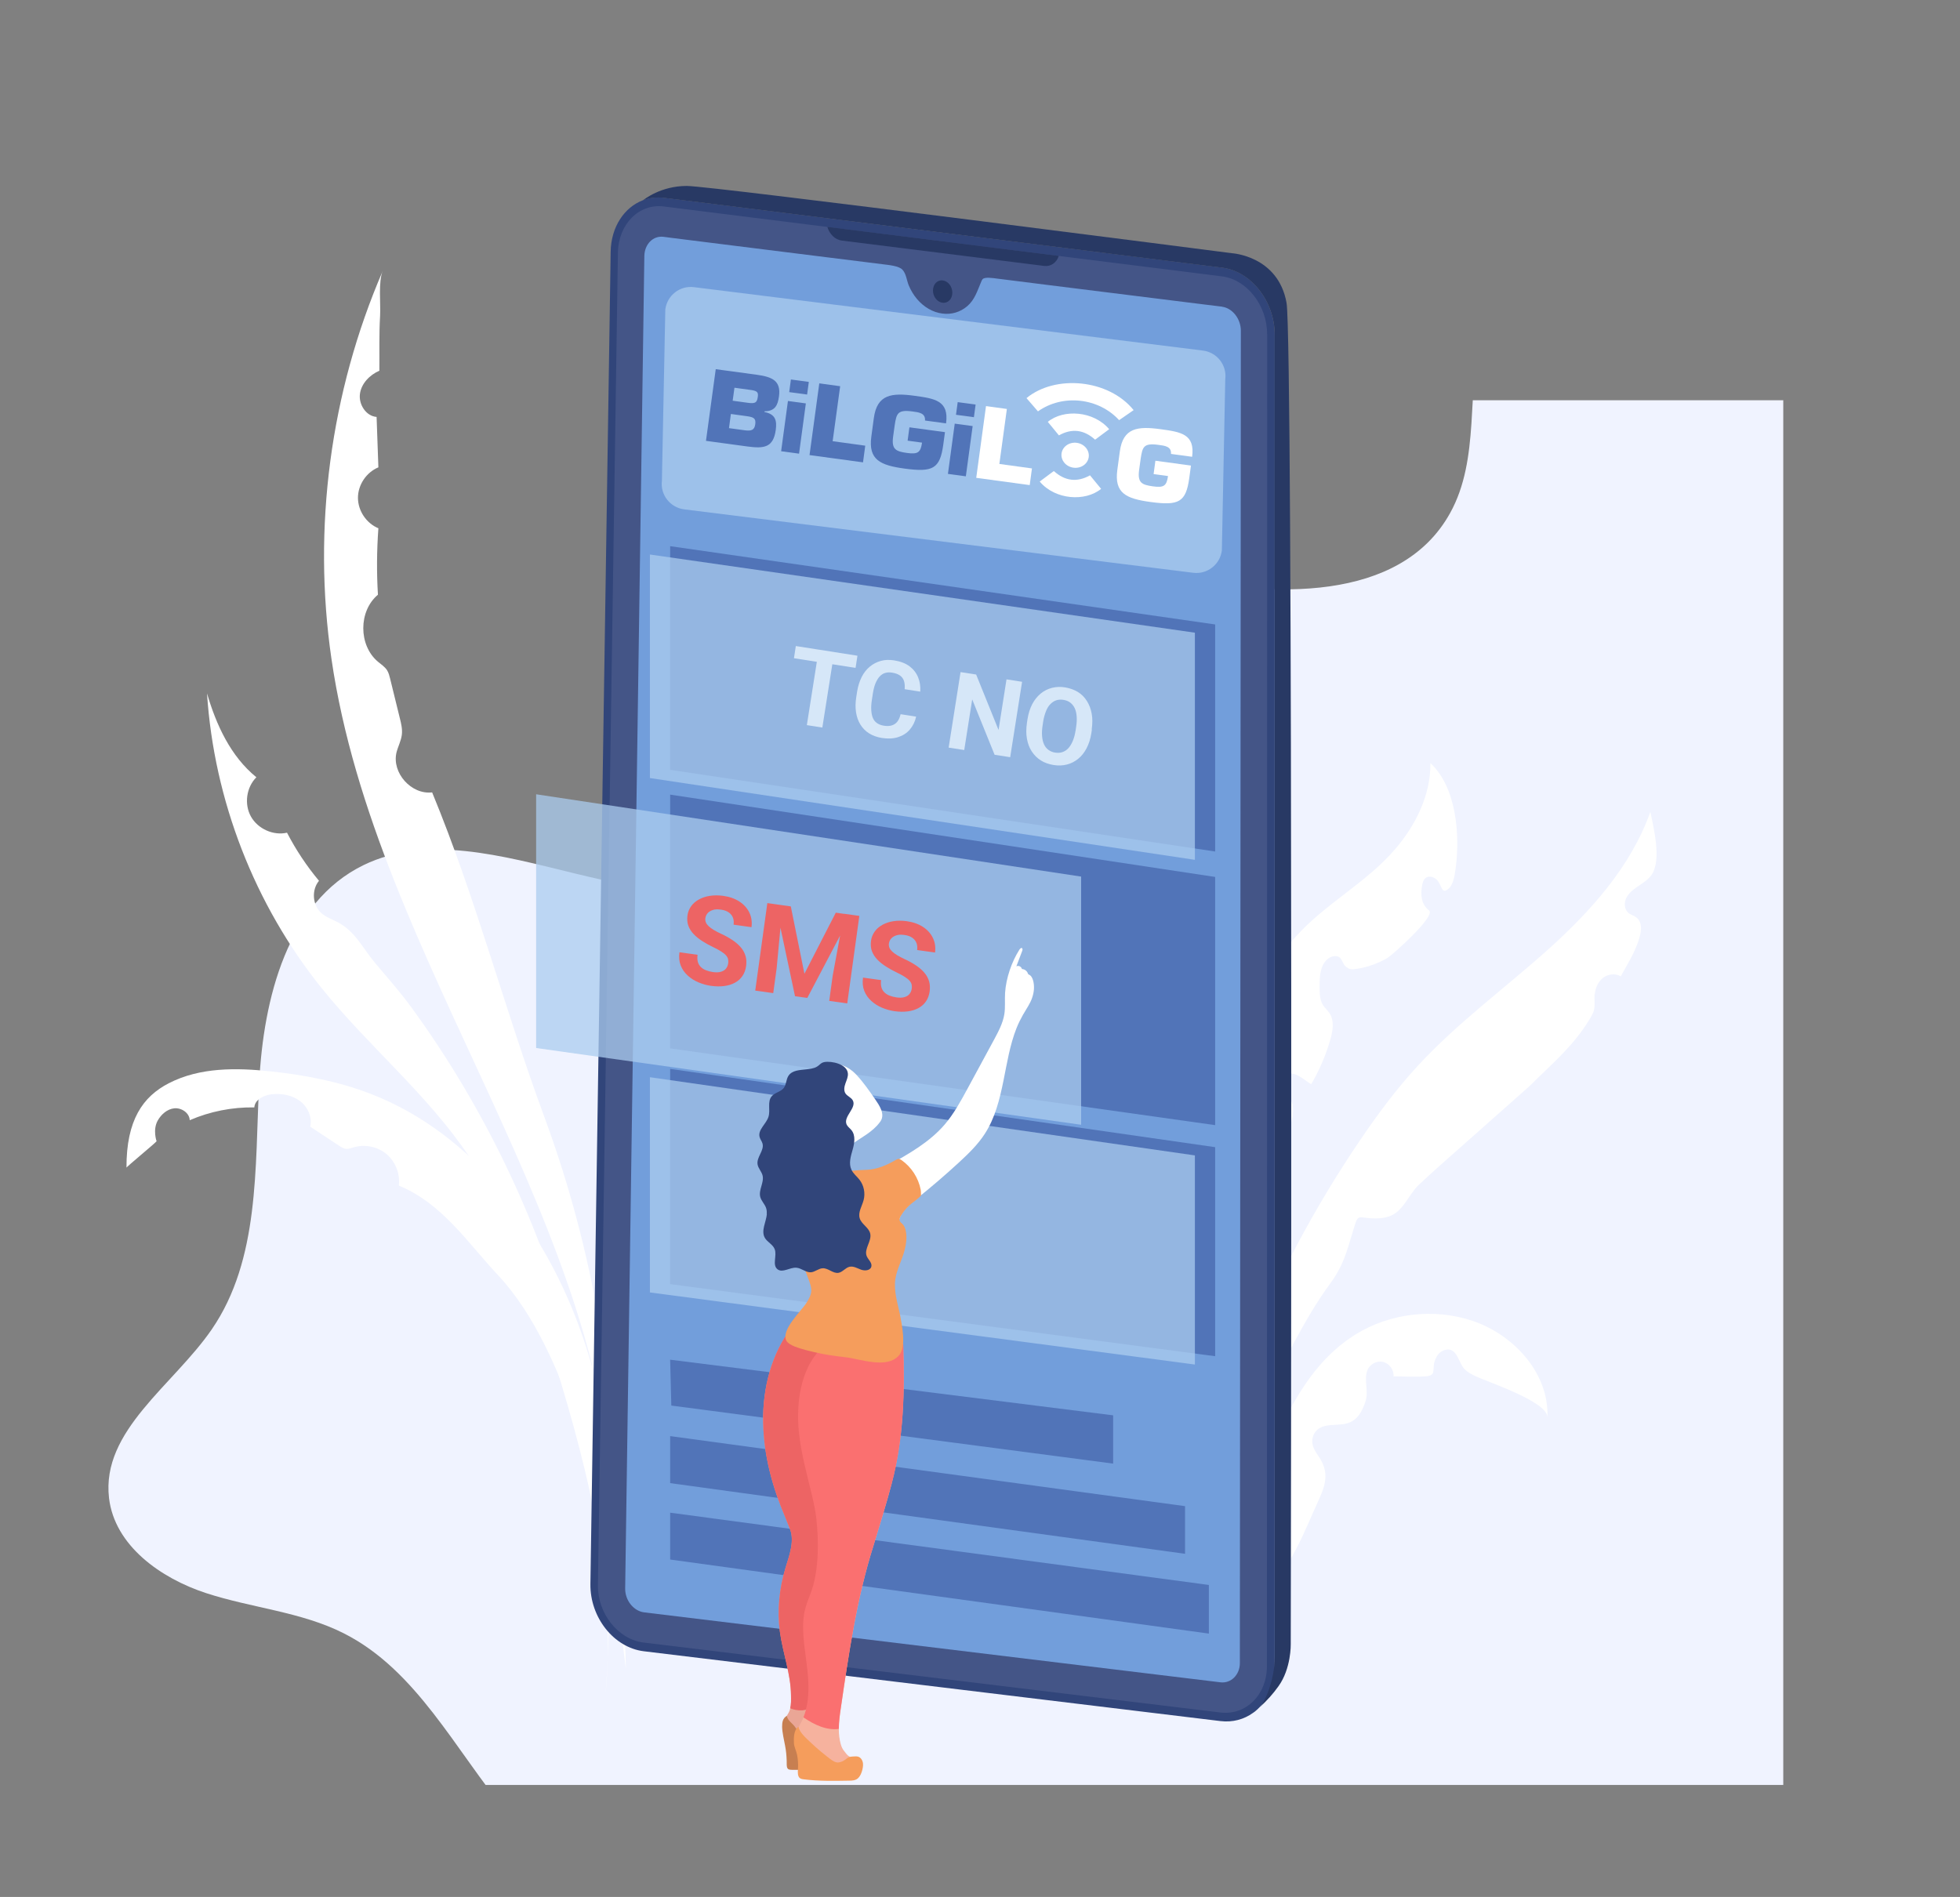 <?xml version="1.0" encoding="UTF-8"?>
<svg xmlns="http://www.w3.org/2000/svg" xmlns:xlink="http://www.w3.org/1999/xlink" viewBox="0 0 218.8 211.79">
  <rect x="0" y="0" width="218.8" height="211.79" fill="#808080" stroke="none"/>
  <defs>
    <style>
      .cls-1 {
        fill: #31457a;
      }

      .cls-1, .cls-2, .cls-3, .cls-4, .cls-5, .cls-6, .cls-7, .cls-8, .cls-9, .cls-10, .cls-11, .cls-12, .cls-13, .cls-14, .cls-15, .cls-16 {
        stroke-width: 0px;
      }

      .cls-2 {
        fill: #f59d5c;
      }

      .cls-3 {
        fill: #c77f51;
      }

      .cls-4 {
        fill: #283964;
      }

      .cls-5 {
        fill: #729edb;
      }

      .cls-17 {
        isolation: isolate;
      }

      .cls-6 {
        fill: none;
      }

      .cls-7 {
        fill: #eaa696;
      }

      .cls-8 {
        fill: #445587;
      }

      .cls-9 {
        fill: #f6b29e;
      }

      .cls-10 {
        fill: #fff;
      }

      .cls-11 {
        fill: #ed6464;
      }

      .cls-12 {
        fill: #abccef;
        mix-blend-mode: screen;
        opacity: .75;
      }

      .cls-18 {
        clip-path: url(#clippath);
      }

      .cls-13 {
        fill: #d6e7f8;
      }

      .cls-14 {
        fill: #f0f3ff;
      }

      .cls-15 {
        fill: #fa7070;
      }

      .cls-16 {
        fill: #5174b8;
      }
    </style>
    <clipPath id="clippath">
      <rect class="cls-6" x="10.17" y="44.69" width="188.9" height="154.6"/>
    </clipPath>
  </defs>
  <g class="cls-17">
    <g id="Layer_2" data-name="Layer 2">
      <g id="Layer_1-2" data-name="Layer 1">
        <g>
          <rect class="cls-6" width="200" height="200"/>
          <g>
            <g class="cls-18">
              <path class="cls-14" d="m80.41,209.7c-7.46,5.26-17.94-.25-23.77-7.28s-10.11-15.94-18.26-20.06c-4.77-2.41-10.29-2.83-15.37-4.49s-10.22-5.31-10.84-10.62c-.88-7.53,7.18-12.58,11.47-18.83,5.36-7.8,4.81-18.03,5.29-27.48.47-9.45,3.16-20.23,11.67-24.36,14.11-6.84,33.46,9.51,45.47-.58,7.85-6.6,5.78-19.85,12.43-27.66,7.41-8.7,21.11-6.48,32.27-4.03,11.17,2.44,25.55,2.98,31.1-7.01,3.4-6.11,1.81-13.73,3.49-20.51,2.03-8.24,9.36-14.92,17.75-16.18,8.4-1.26,17.36,2.96,21.72,10.25,25.18,41.99,8.48,97.53,9.38,146.48.17,9.33-.22,19.85-7.08,26.18-6.27,5.78-15.71,5.96-24.24,5.81-33.59-.61-68.88.99-102.47.38Z"/>
            </g>
            <g>
              <g>
                <path class="cls-10" d="m137.91,116.94c1.6-4.52,3.66-8.91,6.71-12.33,3.32-3.73,7.87-6.01,11.13-9.81,2.3-2.68,3.97-6.06,3.93-9.6,2.91,2.69,3.32,8.03,2.82,11.73-.09.68-.23,1.79-.78,2.28-.84.75-.74-.44-1.35-1.01-.37-.34-.95-.46-1.29-.12-.18.18-.27.46-.32.74-.21,1.09-.1,2.16.77,2.83.81.62-4.17,5.04-4.67,5.32-1.03.59-2.17,1.01-3.33,1.19-.64.1-.84.12-1.29-.24-.49-.4-.36-1.22-1.27-1.17-.65.04-1.18.62-1.41,1.29-.24.67-.25,1.42-.25,2.15,0,.71.02,1.47.39,2.05.21.32.5.55.71.87.57.84.38,2.01.09,2.99-.51,1.75-1.22,3.42-2.13,4.95-.68-.41-1.29-1.01-2.04-1.17-.75-.16-1.68.42-1.54,1.26.12.73.91,1.06,1.29,1.68.43.71.26,1.64.07,2.45-.58,2.47-1.4,5-1.78,7.53-.15,1.02-.24,2.03-.44,3.06-.19.95-.91,2.66-.76,3.61-2,9.35-3.48,19.05-2.37,28.7.74,6.44,2.59,13.19.59,19.18-6.77-22.97-9.27-48.4-1.49-70.39Z"/>
                <path class="cls-10" d="m172.74,158.21c.2-4.9-3.79-9.24-8.45-10.77-4.27-1.4-9.14-.82-12.95,1.54-6.48,4.01-9.03,11.97-12.01,18.98-2.56,6.04-5.78,11.8-9.57,17.16,4.25-1.44,8.11-3.92,11.26-7.11,3.33-3.36,4.4-6.63,6.27-10.71.8-1.77,1.02-3.08-.09-4.7-.31-.46-.63-.93-.7-1.48-.06-.5.11-1.03.46-1.4.83-.87,2.36-.49,3.44-.81,1.16-.35,1.67-1.34,2.03-2.43.38-1.13-.17-2.29.18-3.4.22-.7,1.01-1.18,1.74-1.03.72.14,1.28.88,1.21,1.62,1.18,0,2.39.08,3.56,0,1.36-.09.65-.81,1.11-1.9.17-.42.46-.81.88-.98,1.38-.57,1.66,1.03,2.17,1.81.35.52.95.82,1.52,1.09,1.21.58,7.93,2.79,7.93,4.52Z"/>
                <path class="cls-10" d="m178,110.99s0,.08,0,.12c-.03.57.07,1.15-.07,1.7-.1.36-.3.69-.49,1.01-1.88,3.07-4.16,4.91-6.68,7.43-2.56,2.27-5.12,4.53-7.67,6.8-1.57,1.39-3.15,2.77-4.68,4.21-1.19,1.12-1.75,3.03-3.37,3.56-.92.3-1.91.24-2.86.11-.15-.02-.31-.04-.45.01-.2.08-.31.31-.38.51-.87,2.62-1.13,4.51-2.83,6.82-1.55,2.1-2.83,4.34-4.07,6.63-4.87,8.99-9.14,18.29-12.79,27.84,2.98-18,9.92-35.34,20.17-50.44,1.96-2.89,4.05-5.71,6.42-8.28,4.39-4.77,9.66-8.62,14.49-12.94,4.83-4.33,9.32-9.32,11.49-15.43.38,1.77,1.23,5.26.21,6.92-.34.55-.9.92-1.43,1.28-.54.36-1.09.74-1.41,1.3-.32.56-.31,1.36.18,1.77.27.22.63.3.9.52.76.59.52,1.77.2,2.68-.48,1.39-1.24,2.6-1.95,3.89-.61-.38-1.46-.26-2.02.2-.53.43-.81,1.11-.88,1.79Z"/>
              </g>
              <g>
                <path class="cls-10" d="m52.31,129.04c-4.63-6.89-11.19-12.24-16.39-18.7-7.5-9.32-12.03-20.99-12.81-32.92,1.03,3.5,2.62,7.01,5.51,9.36-1.12,1.12-1.38,3-.61,4.38s2.49,2.16,4.03,1.81c.99,1.91,2.19,3.72,3.57,5.37-.86,1.03-.73,2.75.29,3.63.52.45,1.2.68,1.81,1,1.95,1.03,2.77,2.87,4.11,4.48,1.39,1.66,2.82,3.26,4.11,5.03,15.99,21.93,23.83,49.67,21.66,76.73,1.31-13.41-2.39-26.77-6.44-39.61-2.25-7.13-4.68-14.33-8.85-20.53Z"/>
                <path class="cls-10" d="m68.65,171.33c-.11-34.48-26.68-63.65-31.65-97.78-2.13-14.6-.12-29.77,5.73-43.31-.52,1.2-.22,3.71-.3,5.04-.12,2.03-.06,4.08-.08,6.11-1.08.47-2.02,1.43-2.17,2.6s.68,2.47,1.86,2.56c.07,1.88.13,3.75.2,5.63-1.34.55-2.28,1.95-2.28,3.4,0,1.45.94,2.85,2.28,3.4-.18,2.47-.2,4.95-.05,7.42-2.18,1.82-2.18,5.65,0,7.48.36.3.78.57,1.03.97.17.28.25.6.33.92.36,1.48.73,2.96,1.09,4.44.15.59.29,1.2.22,1.81-.08.69-.43,1.32-.6,2-.54,2.27,1.66,4.73,3.98,4.45,4.91,11.88,8.11,24.29,12.55,36.3,5.48,14.85,8.17,30.74,7.86,46.57Z"/>
                <path class="cls-10" d="m69.86,186.28c-1.13-9.42-2.47-18.89-5.62-27.83-1.93-5.48-4.6-11.76-8.63-16.06-3.44-3.68-6.25-8.03-11.09-10.02.17-1.3-.37-2.66-1.36-3.51-1-.84-2.43-1.14-3.69-.76-.26.08-.52.19-.79.17-.32-.02-.61-.2-.87-.38-1.06-.7-2.12-1.4-3.18-2.1.25-1.06-.28-2.21-1.14-2.86-.87-.66-2.01-.86-3.1-.76-.9.09-1.93.57-2,1.47-2.47-.04-4.95.45-7.21,1.43-.03-.81-.91-1.4-1.71-1.33-.8.08-1.48.68-1.87,1.38-.57,1.04-.12,2.3-.12,2.3-.18.24-3.4,2.89-3.36,2.95-.02-5.31,1.83-7.94,4.73-9.43,3.45-1.78,7.53-1.74,11.39-1.32,3.77.4,7.53,1.12,11.07,2.48,11.63,4.46,19.77,15.47,23.78,27.26,4.01,11.79,4.45,24.46,4.78,36.91Z"/>
              </g>
            </g>
            <g>
              <g>
                <g>
                  <g>
                    <path class="cls-1" d="m142.3,37.39v148.75c0,1.84-.67,3.44-1.75,4.53-.05.05-.1.1-.15.15-.08.07-.16.14-.24.21-.07.06-.14.12-.21.16-.02.02-.04.03-.07.05-1.01.73-2.27,1.08-3.62.92l-64.4-7.8c-3.33-.41-6-3.77-5.95-7.5l2.26-148.75c.04-2.77,1.53-4.98,3.62-5.76h0c.71-.27,1.51-.37,2.33-.27l62.33,7.8c3.23.41,5.85,3.77,5.85,7.5Z"/>
                    <path class="cls-8" d="m141.46,37.28l-.03,148.75c0,3.19-2.33,5.51-5.19,5.17l-64.39-7.81c-2.85-.35-5.15-3.24-5.1-6.42l2.23-148.75c.05-3.19,2.35-5.51,5.11-5.17l62.34,7.81c2.76.35,5.02,3.24,5.02,6.42Z"/>
                    <path class="cls-4" d="m106.31,32.69c0,.69-.49,1.19-1.09,1.11-.6-.07-1.08-.69-1.07-1.38s.49-1.19,1.09-1.11c.6.07,1.08.69,1.07,1.38Z"/>
                    <path class="cls-4" d="m118.2,28.57c-.24.74-.89,1.22-1.63,1.12l-22.6-2.83c-.75-.09-1.38-.73-1.61-1.53l25.84,3.24Z"/>
                    <path class="cls-5" d="m136.44,34.24c-.68-.08-1.36-.17-2.04-.25-2.65-.33-5.29-.66-7.94-.99-3.21-.4-6.42-.8-9.63-1.2-1.32-.17-2.65-.33-3.97-.5-.51-.06-1.01-.13-1.52-.19-.47-.06-1.42-.22-1.66.07-.06.07-.09.16-.13.24-.45,1.05-.73,2.05-1.58,2.77-.77.66-1.76.95-2.76.82-1.05-.13-2.07-.71-2.84-1.62-.38-.45-.7-.98-.93-1.54-.23-.57-.28-1.29-.7-1.74-.39-.42-1.5-.52-2.22-.61l-1.76-.22c-1.47-.18-2.95-.37-4.42-.55-3.36-.42-6.72-.84-10.09-1.26-2.42-.3-4.85-.61-7.27-.91-.31-.04-.61-.08-.92-.12-1.15-.14-2.11.82-2.13,2.15l-2.14,148.75c-.02,1.33.93,2.53,2.12,2.68l64.34,7.81c1.17.14,2.16-.84,2.16-2.15l.11-148.75c0-1.33-.94-2.53-2.09-2.68Z"/>
                  </g>
                  <path class="cls-4" d="m144.09,183.58s.06,2.71-1.38,4.7c-.58.81-1.24,1.57-2.16,2.4.68-.61,1.75-3.18,1.75-5.65V37.39c0-3.73-2.62-7.09-5.85-7.5l-62.33-7.8c-.83-.1-1.62,0-2.33.27.12-.1,1.98-1.6,4.88-1.6,2.73,0,60.84,7.51,60.84,7.51,0,0,5.17.28,6.11,5.54.77,4.29.47,149.77.47,149.77Z"/>
                </g>
                <g>
                  <g>
                    <polygon class="cls-16" points="135.65 95.07 74.81 85.95 74.81 60.98 135.65 69.72 135.65 95.07"/>
                    <polygon class="cls-16" points="135.65 125.62 74.81 117.05 74.81 88.72 135.65 97.91 135.65 125.62"/>
                    <polygon class="cls-16" points="135.65 151.42 74.81 143.37 74.81 119.34 135.65 128.08 135.65 151.42"/>
                  </g>
                  <g>
                    <polygon class="cls-16" points="124.26 163.41 74.94 156.93 74.81 151.81 124.26 158.02 124.26 163.41"/>
                    <polygon class="cls-16" points="132.29 173.48 74.81 165.59 74.81 160.34 132.29 168.16 132.29 173.48"/>
                    <polygon class="cls-16" points="134.95 182.39 74.81 174.12 74.81 168.89 134.95 176.96 134.95 182.39"/>
                  </g>
                </g>
              </g>
              <g>
                <g>
                  <polygon class="cls-12" points="120.69 125.58 59.85 117.01 59.85 88.68 120.69 97.87 120.69 125.58"/>
                  <g>
                    <path class="cls-11" d="m81.29,107.58c.02-.17.02-.34-.01-.48s-.11-.29-.23-.43-.3-.28-.53-.43-.54-.32-.92-.5c-.42-.2-.82-.42-1.19-.66s-.69-.49-.96-.77-.47-.59-.6-.93-.16-.72-.11-1.14.2-.76.42-1.07.52-.56.87-.75.76-.33,1.22-.4.95-.07,1.48,0c.72.1,1.33.32,1.83.65s.87.75,1.1,1.24.31,1.03.23,1.61l-2-.28c.04-.29.02-.55-.07-.78s-.24-.43-.47-.59-.51-.26-.88-.31-.65-.04-.89.04-.44.19-.58.35-.23.35-.26.57c-.02.17,0,.32.06.47s.17.29.32.43.34.28.56.41.49.28.8.42c.51.23.95.48,1.33.74s.68.53.92.82.4.6.5.94.11.71.06,1.11c-.06.42-.19.79-.41,1.11s-.49.56-.84.75-.74.31-1.19.37-.94.05-1.48-.02c-.48-.07-.95-.2-1.4-.39s-.85-.44-1.2-.76-.61-.69-.78-1.12-.22-.93-.14-1.48l2.02.28c-.04.3-.03.57.03.79s.17.41.33.57.35.28.58.37.49.16.78.2c.35.05.64.04.88-.03s.43-.18.56-.34.22-.35.25-.57Z"/>
                    <path class="cls-11" d="m85.66,100.83l1.7.24-.66,7.03-.38,2.78-2.01-.28,1.35-9.77Zm.92.13l1.7.24,1.52,7.52,3.5-6.82,1.7.24-4.88,9.28-1.37-.19-2.18-10.26Zm7.65,1.06l1.7.24-1.35,9.77-2.01-.28.38-2.78,1.28-6.95Z"/>
                    <path class="cls-11" d="m101.78,110.41c.02-.17.02-.34-.01-.48s-.11-.29-.23-.43-.3-.28-.53-.43-.54-.32-.92-.5c-.42-.2-.82-.42-1.19-.66s-.69-.49-.96-.77-.47-.59-.6-.93-.16-.72-.11-1.14.2-.76.42-1.07.52-.56.87-.75.76-.33,1.22-.4.95-.07,1.48,0c.72.1,1.33.32,1.83.65s.87.75,1.1,1.24.31,1.03.23,1.61l-2-.28c.04-.29.02-.55-.07-.78s-.24-.43-.47-.59-.51-.26-.88-.31-.65-.04-.89.04-.44.19-.58.35-.23.35-.26.57c-.02.17,0,.32.06.47s.17.29.32.43.34.28.56.41.49.28.8.42c.51.23.95.48,1.33.74s.68.53.92.82.4.6.5.94.11.71.06,1.11c-.06.42-.19.79-.41,1.11s-.49.56-.84.75-.74.31-1.19.37-.94.05-1.48-.02c-.48-.07-.95-.2-1.4-.39s-.85-.44-1.2-.76-.61-.69-.78-1.12-.22-.93-.14-1.48l2.02.28c-.04.3-.03.57.03.79s.17.41.33.57.35.28.58.37.49.16.78.2c.35.05.64.04.88-.03s.43-.18.56-.34.22-.35.25-.57Z"/>
                  </g>
                </g>
                <polygon class="cls-12" points="133.39 152.35 72.55 144.3 72.55 120.27 133.39 129 133.39 152.35"/>
                <g>
                  <polygon class="cls-12" points="133.39 96 72.55 86.87 72.55 61.91 133.39 70.64 133.39 96"/>
                  <g>
                    <path class="cls-13" d="m95.72,73.21l-.21,1.36-6.88-1.08.21-1.36,6.88,1.08Zm-2.59-.41l-1.33,8.43-1.73-.27,1.33-8.43,1.73.27Z"/>
                    <path class="cls-13" d="m100.54,79.74l1.73.27c-.12.56-.36,1.04-.7,1.44s-.78.68-1.31.85-1.14.2-1.83.09c-.54-.09-1.01-.26-1.41-.51s-.72-.58-.97-.98-.41-.86-.49-1.38-.07-1.09.03-1.71l.09-.58c.1-.62.27-1.16.51-1.64s.55-.86.91-1.16.77-.51,1.23-.64.95-.14,1.48-.06c.7.11,1.28.33,1.72.66s.76.74.96,1.23.28,1.02.24,1.6l-1.74-.27c.03-.34.01-.64-.07-.9s-.22-.46-.44-.62-.51-.27-.9-.33c-.29-.05-.55-.03-.78.04s-.44.21-.62.41-.33.46-.46.78-.22.71-.29,1.16l-.09.6c-.07.44-.1.82-.08,1.16s.07.63.17.88.25.45.45.59.45.25.76.3c.36.06.67.05.92-.03s.46-.22.62-.43.28-.48.36-.82Z"/>
                    <path class="cls-13" d="m114.1,76.11l-1.33,8.43-1.74-.27-2.5-6.18-.89,5.65-1.74-.27,1.33-8.43,1.74.27,2.5,6.19.89-5.65,1.73.27Z"/>
                    <path class="cls-13" d="m121.89,81.46l-.06.4c-.1.64-.28,1.2-.53,1.68s-.57.88-.94,1.18-.79.52-1.26.64-.97.14-1.5.05-1-.25-1.41-.51-.74-.59-1.01-1-.44-.88-.54-1.42-.09-1.13,0-1.77l.06-.4c.1-.64.28-1.21.53-1.69s.57-.87.94-1.18.8-.52,1.26-.64.97-.14,1.49-.05,1,.26,1.41.51.74.59,1,1,.44.88.54,1.42.09,1.12,0,1.77Zm-1.82.12l.06-.41c.07-.45.09-.85.06-1.2s-.1-.66-.22-.91-.29-.46-.5-.62-.46-.25-.75-.3-.56-.03-.81.05-.46.23-.66.43-.36.47-.49.8-.24.71-.31,1.16l-.06.41c-.07.44-.09.84-.06,1.2s.1.66.22.92.29.47.5.62.46.26.75.3.56.03.81-.06.47-.23.66-.44.35-.48.49-.81.24-.71.31-1.16Z"/>
                  </g>
                </g>
              </g>
              <path class="cls-12" d="m133.2,63.95l-56.82-7.08c-1.57-.2-2.69-1.63-2.49-3.2l.38-19.12c.2-1.57,1.63-2.69,3.2-2.49l56.82,7.08c1.57.2,2.69,1.63,2.49,3.2l-.38,19.12c-.2,1.57-1.63,2.69-3.2,2.49Z"/>
              <g id="Layer_2-2" data-name="Layer 2">
                <g id="Layer_1-2" data-name="Layer 1-2">
                  <g>
                    <path class="cls-16" d="m79.9,41.22l4.58.62c1.73.24,2.72.67,2.48,2.42-.14,1.01-.45,1.65-1.62,1.66v.08c1.27.25,1.39,1,1.26,2-.27,1.97-1.3,2.1-3.16,1.85l-4.63-.63,1.09-8Zm1.89,3.52l1.68.23c.81.11,1.03.01,1.12-.63.07-.48,0-.67-.64-.78l-1.96-.27-.2,1.45Zm-.42,3.06l1.76.24c.76.1,1.09-.02,1.18-.67s-.16-.79-.91-.9l-1.81-.25-.21,1.57Z"/>
                    <path class="cls-16" d="m90.1,44.05l-2-.27.19-1.41,2,.27-.19,1.41Zm-.9,6.6l-2-.27.76-5.61,2,.27-.76,5.61Z"/>
                    <path class="cls-16" d="m92.95,49.26l3.64.5-.25,1.86-5.97-.81,1.09-8.01,2.33.32-.84,6.15Z"/>
                    <path class="cls-16" d="m103.26,46.94c.06-.82-.69-.91-1.39-1-1.68-.23-1.79.24-1.99,1.52l-.18,1.3c-.19,1.42.32,1.64,1.54,1.81s1.53-.04,1.69-1.15l-1.61-.22.2-1.49,3.97.54-.19,1.4c-.37,2.7-1.18,3.09-4.3,2.67-2.75-.37-4.08-.99-3.73-3.58l.28-2.07c.36-2.65,2-2.83,4.55-2.48,2.26.31,3.86.54,3.51,3.08l-2.36-.32Z"/>
                    <path class="cls-16" d="m108.72,46.58l-2-.27.19-1.41,2,.27-.19,1.41Zm-.9,6.6l-2-.27.76-5.61,2,.27-.76,5.61Z"/>
                  </g>
                  <path class="cls-10" d="m111.56,51.8l3.64.5-.25,1.86-5.97-.81,1.09-8.01,2.33.32-.84,6.15Z"/>
                  <path class="cls-10" d="m130.72,50.67c.06-.82-.69-.91-1.39-1-1.68-.23-1.79.24-1.99,1.52l-.18,1.3c-.19,1.42.32,1.64,1.54,1.81s1.53-.04,1.69-1.15l-1.61-.22.2-1.49,3.97.54-.19,1.4c-.37,2.7-1.18,3.09-4.3,2.67-2.75-.37-4.08-.99-3.73-3.58l.28-2.07c.36-2.65,2-2.83,4.55-2.48,2.26.31,3.86.54,3.52,3.08l-2.36-.32Z"/>
                  <path class="cls-10" d="m123.82,47.92l-1.57,1.17c-1.23-1.11-2.58-1.3-4.04-.48l-1.24-1.51c1.76-1.45,5.11-1.23,6.85.82Z"/>
                  <path class="cls-10" d="m116.07,53.76l1.57-1.17c1.23,1.11,2.58,1.3,4.04.48l1.24,1.51c-1.77,1.45-5.12,1.24-6.85-.81Z"/>
                  <ellipse class="cls-10" cx="120.02" cy="50.82" rx="1.4" ry="1.53" transform="translate(53.48 162.9) rotate(-82.25)"/>
                  <path class="cls-10" d="m115.87,45.93l-1.28-1.48c3.21-2.65,9.16-2.13,11.96,1.34l-1.62,1.12c-2.3-2.51-6.3-2.94-9.06-.98h0Z"/>
                </g>
              </g>
            </g>
            <g>
              <path class="cls-10" d="m114.23,113.25c.18-.31.37-.62.56-.94.34-.56.58-1.19.63-1.85.02-.33,0-.66-.09-.98-.07-.25-.2-.55-.46-.66-.02-.01-.05-.02-.07-.04-.03-.03-.04-.07-.06-.11-.1-.27-.37-.47-.66-.48-.03-.13-.12-.24-.24-.3-.12-.06-.26-.06-.38,0,.21-.56.43-1.13.64-1.69.03-.08.06-.16.04-.25-.06-.23-.26-.05-.33.06-.88,1.38-1.5,3.19-1.61,4.84-.05.79.04,1.59-.08,2.37-.16,1.01-.65,1.92-1.13,2.82-1,1.85-2,3.69-3,5.54-.75,1.38-1.51,2.78-2.53,3.97-1.68,1.96-3.98,3.26-6.23,4.52-1.13.63-2.31,1.28-3.6,1.35-1.55.08-3.01-.68-4.54-.91-.45-.07-.92-.08-1.33.11-.53.25-.85.81-1.07,1.35-1.22,2.97-.67,6.59,1.38,9.06.48.58,1.08,1.12,1.81,1.31,1.23.31,2.47-.45,3.4-1.31.93-.86,1.79-1.88,2.99-2.3.73-.25,1.68-.36,1.97-1.08.14-.35.06-.75.09-1.13.08-1.11,1.04-1.92,1.92-2.62,1.66-1.32,3.28-2.71,4.84-4.15,1.04-.96,2.07-1.96,2.84-3.15,1.16-1.78,1.67-3.88,2.09-5.94.4-1.97.71-3.97,1.45-5.85.22-.55.47-1.05.75-1.55Z"/>
              <path class="cls-7" d="m93.99,158.98c-.42,3.05-.83,6.09-1.4,9.12-.27,1.44-.51,2.93-.93,4.33-.33,1.1-.27,2.13-.5,3.24-.36,1.75-.85,3.48-1,5.27-.19,2.27.19,4.56.25,6.84.03.97,0,1.94-.17,2.9-.04.23-.09.46-.14.69-.14.61-.34,1.2-.61,1.76-.11.22-.26.67-.46.82-.27.19-.39.04-.71-.11-.35-.17-.74-.37-.89-.73-.15-.35-.03-.77.14-1.11.18-.34.43-.64.57-1,.03-.09.06-.18.08-.27.11-.45.1-.99.09-1.43-.02-2.41-.91-4.71-1.24-7.1-.32-2.37-.08-4.81.61-7.1.45-1.49,1.09-3.12.45-4.54,0,0-.35-.88-.42-1.05-1.48-3.49-2.44-6.93-2.51-10.72s.92-7.67,3.24-10.67c.12-.16,3.53.93,3.95.98.37.05,1.11-.05,1.41.2.32.27.39,1.36.46,1.76,0,.02,0,.03,0,.05.44,2.6.08,5.26-.28,7.85Z"/>
              <path class="cls-9" d="m99.55,165.61c-.58,2.21-1.36,4.7-2.03,6.92-1.87,5.88-2.76,12.02-3.65,18.12-.12.79-.23,1.59-.23,2.38,0,.58.06,1.16.22,1.72.08.28.2.55.39.77.16.19.31.44.53.57.29.18.62.35.96.31.06,0,.13-.02.18.02.03.03.04.08.05.13.04.28.07.55.11.82.03.28.07.57-.07.81-.44.74-1.84.48-2.48.22-.8-.32-1.48-.97-1.76-1.79-.05-.16-.1-.33-.21-.45-.18-.21-.48-.25-.75-.29-.99-.15-2.11-.73-2.14-1.73-.02-.6.37-1.12.66-1.64.14-.25.27-.51.37-.77.51-1.28.61-2.7.54-4.09-.09-1.67-.42-3.32-.54-4.98-.07-1.05-.06-2.12.22-3.13.19-.71.5-1.37.73-2.06.61-1.85.6-3.83.57-5.79,0-.08,0-.16,0-.27v-.02c.15-2.41-.05-7.62-.43-10.01-.28-1.83-.71-3.66-.63-5.5.1-2.23.99-4.41,2.45-6.08.16-.18.32-.35.54-.45.05-.02.1-.04.15-.06,2.5.46,5.06.72,7.52.75.18,5.24.07,10.5-1.28,15.57Z"/>
              <path class="cls-11" d="m93.99,158.98c-.42,3.05-.83,6.09-1.4,9.12-.27,1.44-.51,2.93-.93,4.33-.33,1.1-.27,2.13-.5,3.24-.36,1.75-.85,3.48-1,5.27-.19,2.27.19,4.56.25,6.84.03.97,0,1.94-.17,2.9-.05.06-.12.11-.18.15-.16.09-.35.12-.53.13-.46.02-.9-.06-1.32-.23.11-.45.1-.99.09-1.43-.02-2.41-.91-4.71-1.24-7.1-.32-2.37-.08-4.81.61-7.1.45-1.49,1.09-3.12.45-4.54,0,0-.35-.88-.42-1.05-1.48-3.49-2.44-6.93-2.51-10.72s.92-7.67,3.24-10.67c.12-.16,3.53.93,3.95.98.37.05,1.27.17,1.48.27.37.19.32,1.29.39,1.68,0,.02,0,.03,0,.05.44,2.6.08,5.26-.28,7.85Z"/>
              <path class="cls-15" d="m99.55,165.61c-.58,2.21-1.36,4.7-2.03,6.92-1.87,5.88-2.76,12.02-3.65,18.12-.12.79-.23,1.59-.23,2.38-1.34.19-2.74-.45-3.95-1.29.51-1.28.61-2.7.54-4.09-.09-1.67-.42-3.32-.54-4.98-.07-1.05-.06-2.12.22-3.13.19-.71.5-1.37.73-2.06.78-2.38.76-5.48.49-7.94-.1-.88-.29-1.74-.49-2.6-.56-2.35-1.22-4.68-1.46-7.08-.35-3.47.26-7.96,3.43-10.04.2-.13,5.76.21,8.22.24.18,5.24.07,10.5-1.28,15.57Z"/>
              <path class="cls-2" d="m88.78,150.37c-.48-.2-.88-.43-1.01-.71-.58-1.21,1.69-3.29,2.26-4.2.25-.4.5-.83.53-1.3.03-.43-.13-.86-.28-1.27-.99-2.65-1.99-5.31-2.98-7.96-.14-.39-.29-.78-.29-1.19.02-1.21,1.24-1.98,2.32-2.53-.1.49-.38,1.31-.09,1.74.35.51,1.45.64,2,.59.13-.01.27-.03.39-.08,1.1-.42.79-2.01,1.93-2.41,1.01-.36,2.13-.4,3.18-.44,1.14-.04,2.24-.51,3.23-1.09.11-.07.23-.13.36-.13.11,0,.21.07.3.13,1.11.77,1.9,1.99,2.15,3.32.04.21.03.64.03.64-.13.16-.39.38-.55.5-.72.53-1.21.98-1.64,1.68-.1.16-.2.33-.2.52,0,.28.3.4.44.61.17.25.25.55.29.84.09.62,0,1.28-.15,1.88-.27,1.12-.88,2.16-1.05,3.3-.19,1.33.24,2.66.52,3.97.2,1.12.73,3.48-.06,4.48-1.29,1.63-4.29.49-5.98.28-1.18-.14-2.36-.29-3.52-.57-.43-.11-1.39-.31-2.14-.62Z"/>
              <g>
                <path class="cls-10" d="m93.79,118.87c.71.19,1.31.59,1.85,1.17.76.82,1.4,1.75,2.04,2.67.45.66,1.14,1.63.64,2.44-.03.05-.06.1-.1.14-.79,1.09-2.1,1.72-3.17,2.49-.11.06-1.48-1.86-1.6-2.03-.52-.76-.96-1.58-1.25-2.46-.46-1.38-.51-2.94.07-4.27.03-.07.07-.15.13-.2.09-.07.2-.08.31-.08.38,0,.74.04,1.07.13Z"/>
                <path class="cls-1" d="m85.61,135.53c-.08.91-.68,1.88-.23,2.67.28.49.9.74,1.1,1.27.28.73-.3,1.75.31,2.24.57.45,1.38-.23,2.11-.17.57.04,1.06.55,1.63.51.46-.04.85-.43,1.31-.45.62-.03,1.15.61,1.76.51.47-.08.78-.58,1.25-.68.44-.09.86.18,1.28.33.42.15,1.02.1,1.14-.34.11-.43-.35-.77-.52-1.18-.32-.81.6-1.68.39-2.53-.16-.66-.94-1.01-1.16-1.66-.23-.68.25-1.38.43-2.07.2-.77.03-1.63-.46-2.26-.29-.38-.7-.68-.9-1.12-.33-.69-.08-1.5.13-2.23.21-.73.35-1.6-.13-2.19-.18-.22-.42-.38-.54-.63-.4-.9,1.17-1.86.68-2.71-.19-.32-.6-.45-.81-.76-.21-.33-.13-.76,0-1.12.13-.37.31-.74.27-1.12-.1-1.05-1.83-1.4-2.62-1.26-.41.07-.53.35-.88.54-.34.19-.76.22-1.13.27-.69.09-1.6.07-2.02.75-.25.41-.22.96-.51,1.34-.34.43-1,.5-1.35.93-.5.6-.12,1.52-.35,2.27-.25.82-1.22,1.46-.99,2.28.07.25.25.46.32.71.22.78-.68,1.52-.55,2.33.07.44.43.78.55,1.21.22.79-.46,1.63-.25,2.43.12.45.5.79.65,1.23.08.22.09.46.07.69Z"/>
              </g>
              <path class="cls-3" d="m87.92,197.44c-.14-.19-.08-.51-.1-.87-.02-.56-.07-1.12-.18-1.67-.11-.58-.32-1.5-.33-2.09,0-.5.05-.96.53-1.24.07.51.56.79.85,1.16.33.41.55.86.69,1.37.3,1.06.52,2.15.64,3.24,0,.07.01.14-.03.19-.05.06-.14.07-.22.07h-1.37c-.27,0-.41-.05-.49-.16Z"/>
              <path class="cls-2" d="m89.29,198.53c-.26-.22-.24-.66-.21-1.03.04-.53,0-1.06-.1-1.58-.09-.43-.32-.85-.35-1.29-.03-.55-.03-1.52.51-1.84.09.67,1.01,1.41,1.47,1.86.64.61,1.33,1.17,2.03,1.71.3.23.64.47,1.01.41.26-.04.55-.17.75-.34.27-.24.45-.3.81-.32.2,0,.4-.04.59.02.32.1.51.44.54.78.04.49-.19,1.31-.58,1.65-.27.23-.65.25-1,.25-1.68.03-3.37.06-5.04-.15-.13-.02-.26-.03-.37-.1-.03-.02-.05-.03-.07-.05Z"/>
            </g>
          </g>
        </g>
      </g>
    </g>
  </g>
</svg>